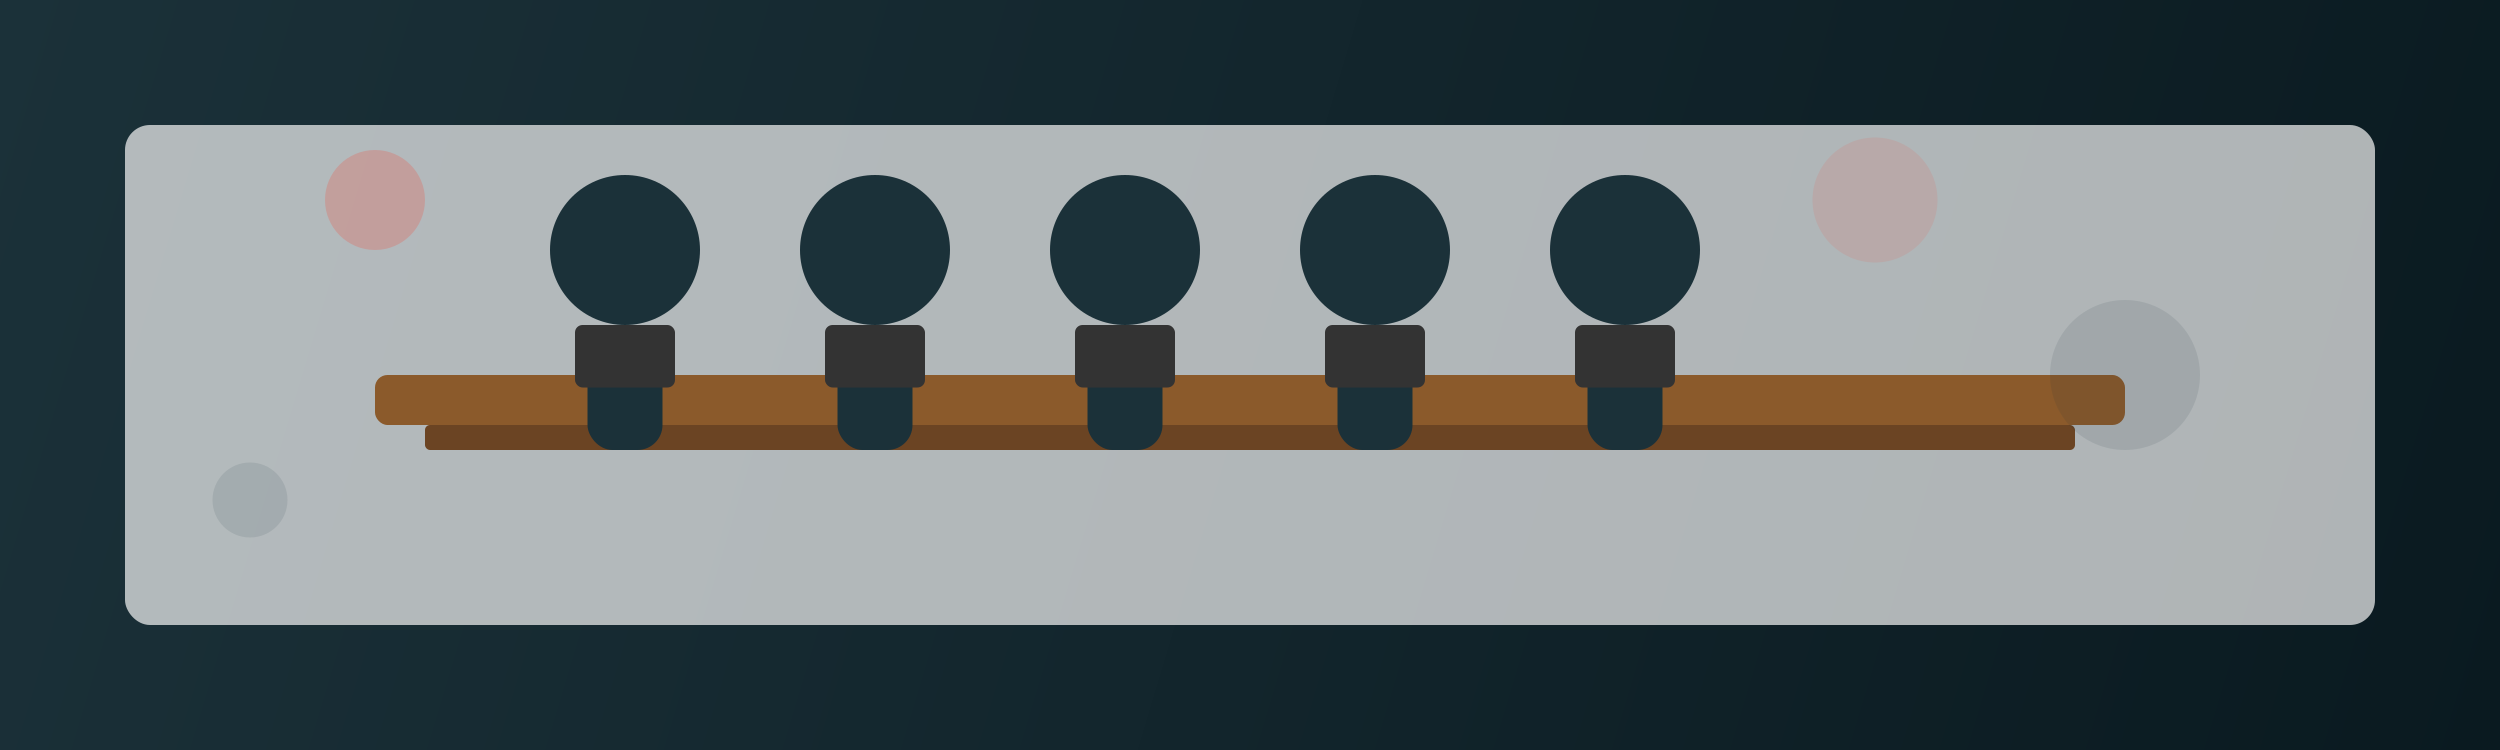 <svg width="1000" height="300" viewBox="0 0 1000 300" fill="none" xmlns="http://www.w3.org/2000/svg">
  <rect x="0" y="0" width="1000" height="300" fill="#808080" stroke="none"/>
  <!-- Background gradient -->
  <rect width="1000" height="300" fill="url(#team-bg-gradient)" />
  
  <!-- Office environment -->
  <rect x="50" y="50" width="900" height="200" rx="10" fill="#f5f5f5" opacity="0.7" />
  
  <!-- Conference table -->
  <rect x="150" y="150" width="700" height="20" rx="5" fill="#8B5A2B" />
  <rect x="170" y="170" width="660" height="10" rx="2" fill="#6B4423" />
  
  <!-- Team members (silhouettes) -->
  <!-- Person 1 -->
  <circle cx="250" cy="100" r="30" fill="#1B3139" />
  <rect x="235" y="130" width="30" height="50" rx="10" fill="#1B3139" />
  
  <!-- Person 2 -->
  <circle cx="350" cy="100" r="30" fill="#1B3139" />
  <rect x="335" y="130" width="30" height="50" rx="10" fill="#1B3139" />
  
  <!-- Person 3 -->
  <circle cx="450" cy="100" r="30" fill="#1B3139" />
  <rect x="435" y="130" width="30" height="50" rx="10" fill="#1B3139" />
  
  <!-- Person 4 -->
  <circle cx="550" cy="100" r="30" fill="#1B3139" />
  <rect x="535" y="130" width="30" height="50" rx="10" fill="#1B3139" />
  
  <!-- Person 5 -->
  <circle cx="650" cy="100" r="30" fill="#1B3139" />
  <rect x="635" y="130" width="30" height="50" rx="10" fill="#1B3139" />
  
  <!-- Laptop/devices on table -->
  <rect x="230" y="130" width="40" height="25" rx="3" fill="#333" />
  <rect x="330" y="130" width="40" height="25" rx="3" fill="#333" />
  <rect x="430" y="130" width="40" height="25" rx="3" fill="#333" />
  <rect x="530" y="130" width="40" height="25" rx="3" fill="#333" />
  <rect x="630" y="130" width="40" height="25" rx="3" fill="#333" />
  
  <!-- Decorative elements -->
  <circle cx="150" cy="80" r="20" fill="#FF3621" opacity="0.2" />
  <circle cx="750" cy="80" r="25" fill="#FF3621" opacity="0.1" />
  <circle cx="850" cy="150" r="30" fill="#1B3139" opacity="0.1" />
  <circle cx="100" cy="200" r="15" fill="#1B3139" opacity="0.1" />
  
  <!-- Gradient definition -->
  <defs>
    <linearGradient id="team-bg-gradient" x1="0" y1="0" x2="1000" y2="300" gradientUnits="userSpaceOnUse">
      <stop offset="0" stop-color="#1B3139" />
      <stop offset="1" stop-color="#0A1A20" />
    </linearGradient>
  </defs>
</svg>

